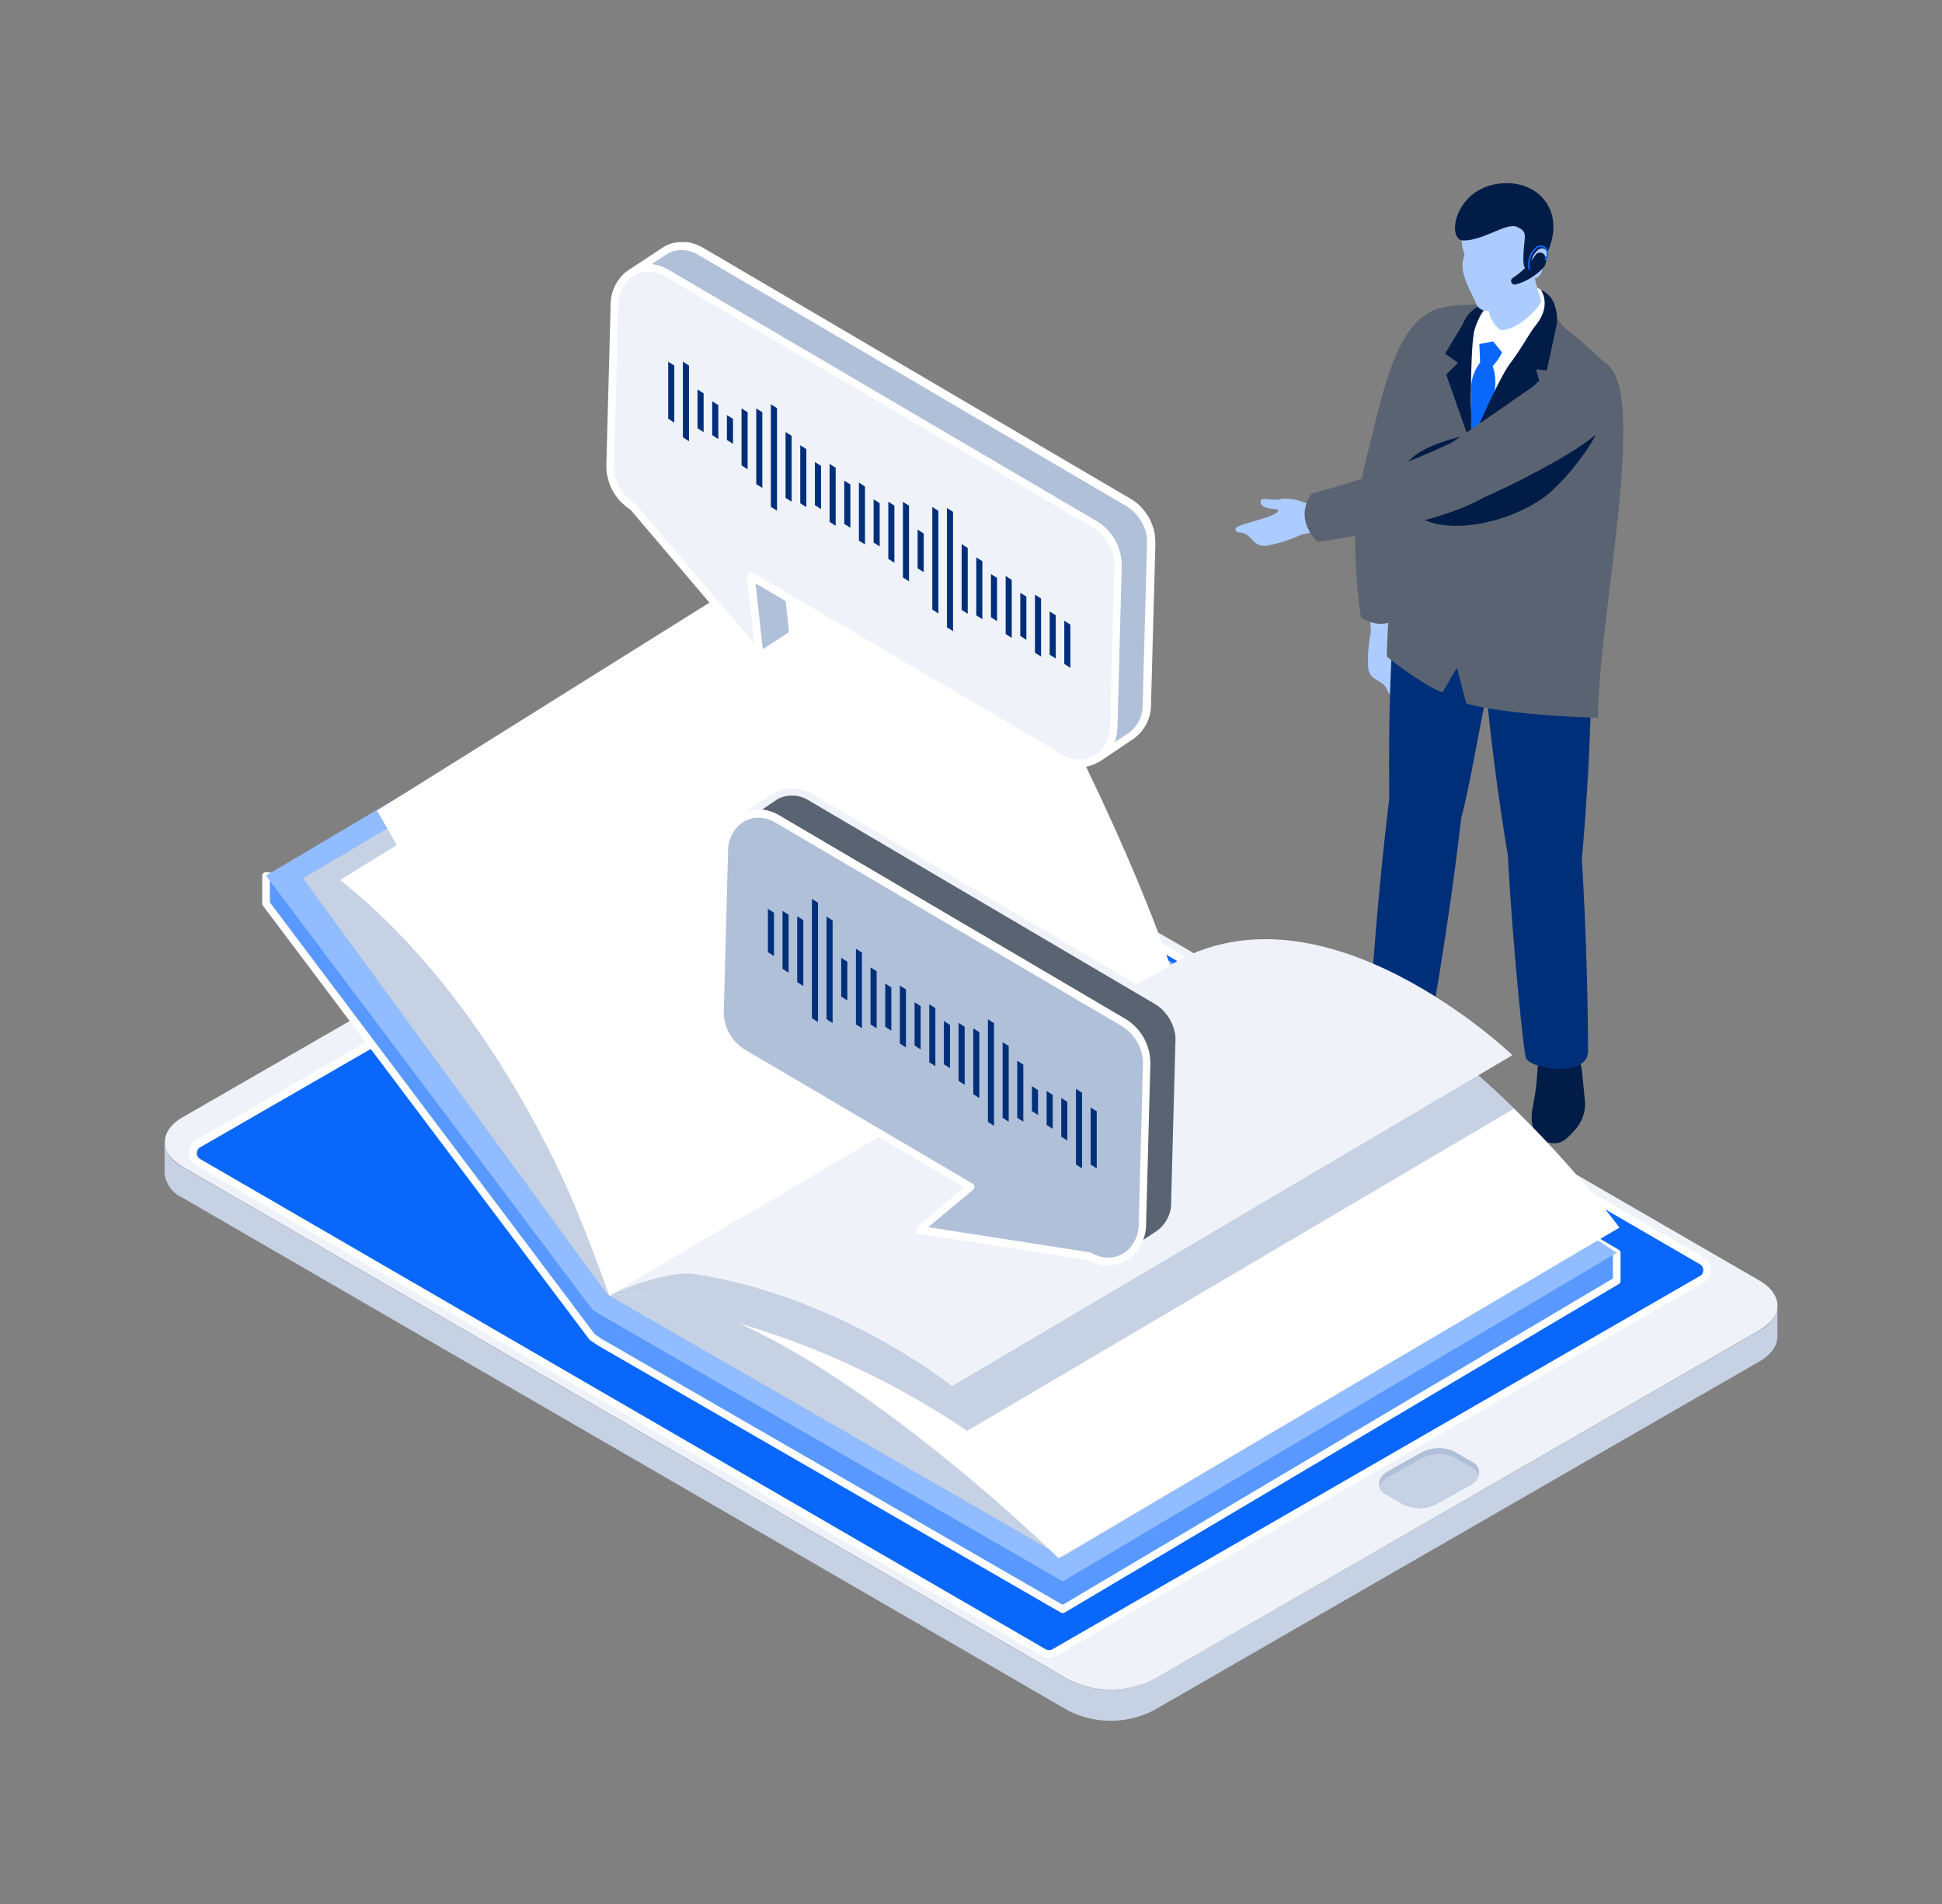 <svg xmlns="http://www.w3.org/2000/svg" viewBox="0 0 255 250" id="audiobook"><rect x="0" y="0" width="255" height="250" fill="#808080" stroke="none"/><path fill="#acccff" d="M179.61,79.29s3.48-.6,3.55-.32a8.25,8.25,0,0,0,.9,2.73,5.76,5.76,0,0,1,1.09,2.54c0,1.49,1.13,2.79.2,2.86-.73.05-1-1-1.25-1.49-.08-.2-.19-.72-.44-.42-.68.83-.37,5.63-.82,5.9s-.6-.3-.68-.5c-.59-1.4-2.2-1.1-2.5-2.78A18.68,18.68,0,0,1,180,83,24.88,24.88,0,0,0,179.61,79.29Z" class="colorffacac svgShape"></path><path fill="#5a6371" d="M188.7,40.55c2.22-.81,5.13,1.65,3.55,7.17-.33,1.15-3.27,8.64-5.94,15.84s-6,5.53-7.22,3.76-.48-3.81,1.72-12.8S185.28,41.81,188.7,40.55Z" class="color5a5c71 svgShape"></path><path fill="#5a6371" d="M185.86,64.87a70.75,70.75,0,0,0-1.49,15.54s-2.07,2.85-5.66.69c0,0-1.82-11.43.19-17.95S186.75,60.67,185.86,64.87Z" class="color5a5c71 svgShape"></path><path fill="#001c47" d="M180.49,133.5c.78-.31.72-2.22.72-2.22l5.85-.95s-.08,5-.15,5.85a2.1,2.1,0,0,1-2.62,2.14,13.41,13.41,0,0,0-5.8.16,9.76,9.76,0,0,1-4.39.09c-1.88-.36-3.13-1.25-1.57-2.59S178.61,134.24,180.49,133.5Z" class="color002e47 svgShape"></path><path fill="#002f7a" d="M192.16,104.23c0,1.58-1.76,16-3.91,28.05-.63,3.51-8.13.67-8.17-.91-.09-3,1.76-23.77,2.84-29.76C183.6,97.83,192.15,99.42,192.16,104.23Z" class="color00537a svgShape"></path><path fill="#001c47" d="M201.88,140.56a4,4,0,0,1,.14-1l5.1-1a6.06,6.06,0,0,1,.57,1.89c.14,1.06.34,3.36.41,4a5,5,0,0,1-1.27,3.88c-1.38,1.56-2.1,2.17-4,1.54s-1.86-3.28-1.54-4.63A33.47,33.47,0,0,0,201.88,140.56Z" class="color002e47 svgShape"></path><path fill="#002f7a" d="M207.43 109.66c.28 1.55 1.09 16.12 1.09 28.35 0 3.58-7.85 2.36-8.18.82-.61-2.91-2.44-23.69-2.44-29.8C197.9 105.18 206.58 105 207.43 109.66zM196.84 81.86c.09 3-1.1 7.2-1.76 10s-2.32 12.59-3.19 15.39c-1.14 3.64-9.45 2.4-9.46-2.41 0-1.57-.42-20.87 1.73-32.87C184.79 68.48 196.8 80.28 196.84 81.86z" class="color00537a svgShape"></path><path fill="#002f7a" d="M208.52,85.07c1.06,4-.46,24.71-.82,27.64-.48,3.81-8.85,4.34-9.7-.38-.28-1.54-3.42-20.46-3.42-32.7C194.58,76.06,208.12,83.55,208.52,85.07Z" class="color00537a svgShape"></path><path fill="#5a6371" d="M193.76,40,201,38.07a4.46,4.46,0,0,1,1.73.56,6.67,6.67,0,0,1,1.31,2.23,5.68,5.68,0,0,0,1.56,2.31,71.12,71.12,0,0,1,5.93,5.23c4.47,5.41-1.69,33.33-1.69,45.84,0,0-11.22-.22-17.3-1.86l-1.24-4.7-1.88,3.22c-2.11-.63-7.09-4.42-7.3-4.71s2-41.8,6.49-45.43C189.64,39.93,193.76,40,193.76,40Z" class="color5a5c71 svgShape"></path><path fill="#001c47" d="M203,65.1c2.3-1.75,6.86-7.25,7.19-9.9-.76.48-25.3.15-26.12,7.28C183,71.52,196.5,70.05,203,65.1Z" class="color002e47 svgShape"></path><path fill="#001c47" d="M192.08,42.57a4.24,4.24,0,0,1,1.31-1.84,2.65,2.65,0,0,1,2.27-.68s-1.9.7-1.59,3.5c.12,1.1,0,2.91.12,5,.18,2.35-1.07,9.78-1.07,9.78l-3.22-9.15,1.56-1.54-1.7-1.2Z" class="color002e47 svgShape"></path><path fill="#ffffff" d="M202.32,38.08c.87.68,1.56,2.21-.54,4.87a42.9,42.9,0,0,0-3,5c-.68,1.2-5,7.2-5.51,8.9,0,0-.06-1.55-.13-4.06,0-.57,0-7.71.47-9.44C194.73,39.24,199.63,36,202.32,38.08Z" class="colorffffff svgShape"></path><path fill="#acccff" d="M201.44,35.86a13.7,13.7,0,0,0,.85,3.28.93.93,0,0,1-.14.88c-.78,1-2.92,3.33-5.12,3.33a4.22,4.22,0,0,1-1.59-2.74C195.44,39.13,201.44,35.86,201.44,35.86Z" class="colorffacac svgShape"></path><path fill="#acccff" d="M197.83,24.57c6.93.19,5,7.87,5,7.87s.51.23.24,1.22-.34,1.09-.49,1.58-.48,1.4-1.18,1.26c0,0-1,2.66-5.58,4.21a1.56,1.56,0,0,1-2-.82c-.22-.8-1.73-3.11-1.78-4.9,0-1.36.47-1.26.12-2S190.9,24.39,197.83,24.57Z" class="colorffacac svgShape"></path><path fill="#001c47" d="M197.49,24.06c4.72-.21,8.06,3.81,5.72,9.05-.85-1.29-1.81.23-2,.73-.08.28-.34,1.44-.77,1.44s-.41-1.12-.41-1.12c0-3.22.79-3.6-.81-4.36-1.36-.66-4.38,1.78-7.05,1.78C189.82,31.59,191,24.34,197.49,24.06Z" class="color002e47 svgShape"></path><path fill="#0967fb" d="M194.25,45.18l1.8-.36,1.18,1.46A7.4,7.4,0,0,1,196,48.07a6.82,6.82,0,0,1,.25,3.35c-.55,1.16-3.08,6.87-3.08,6.87l0-7.53a5.61,5.61,0,0,1,1.18-3.14Z" class="color4b6dff svgShape"></path><path fill="#001c47" d="M201.68,42.68c2.12-2.65.65-4.6.65-4.6a3.15,3.15,0,0,1,1.86,2.17,5,5,0,0,1,.14,2.72l-1.22,5.67-1.4-.15.4,1.5-9,8.31s3.52-8.38,5.23-10.65C199.84,45.67,200.84,43.71,201.68,42.68Z" class="color002e47 svgShape"></path><path fill="#acccff" d="M167.28,66.84c-.53-.08-1.62-.14-1.74-.86-.16-.92,1.38-.09,2.82-.49a5.84,5.84,0,0,1,2.73.45,8.5,8.5,0,0,0,2.86.23c.29,0,.54,3.52.54,3.52a24.33,24.33,0,0,0-3.65.52,18.22,18.22,0,0,1-4.63,1.46c-1.71.11-1.8-1.52-3.3-1.75-.21,0-.81,0-.65-.55s4.89-1.35,5.53-2.21C168,66.85,167.49,66.87,167.28,66.84Z" class="colorffacac svgShape"></path><path fill="#5a6371" d="M190.59,58.14c6.35-4.31,12.91-9,14-9.56,5-2.84,7.21-1,7.88,1.75,1.13,4.68-3.49,7.85-11.7,12.13s-10.06,4.33-12.07,3.59S184.24,62.45,190.59,58.14Z" class="color5a5c71 svgShape"></path><path fill="#5a6371" d="M190.59,58.14c4.32-2.09,11.11,3,4.56,7s-22.14,6-22.14,6c-3.31-3.32-.77-6.33-.77-6.33A109.42,109.42,0,0,0,190.59,58.14Z" class="color5a5c71 svgShape"></path><path fill="#001c47" d="M201.59,33.52a.72.72,0,0,1,1.24,0h0a1.44,1.44,0,0,1-.21,1.67A7.9,7.9,0,0,1,199,37.36a.48.48,0,0,1-.38-.86A9.77,9.77,0,0,0,201.59,33.52Z" class="color002e47 svgShape"></path><path fill="#0967fb" d="M203,32.49a1.2,1.2,0,0,1,0,1.64.11.11,0,0,1-.16,0,.11.11,0,0,1,0-.15,1,1,0,0,0,0-1.34.79.79,0,0,0-1.13.07,2.75,2.75,0,0,0-.8,2.59.13.13,0,0,1-.09.14h0a.11.11,0,0,1-.11-.08,3,3,0,0,1,.87-2.82A1,1,0,0,1,203,32.49Z" class="color4b6dff svgShape"></path><path fill="#c6d1e3" d="M233.39,171.4a4,4,0,0,1-2.34,3.27l-79.61,45.85a12.35,12.35,0,0,1-11.2,0L23.91,153.18a4,4,0,0,1-2.3-3.23V154a3.93,3.93,0,0,0,2.29,3.23L140.25,224.6a12.35,12.35,0,0,0,11.2,0l79.6-45.85c1.57-.91,2.35-2.09,2.34-3.27Z" class="colorc6cde3 svgShape"></path><path fill="#eff3f9" d="M231.09,168.18,114.76,100.85a12.29,12.29,0,0,0-11.2,0L24,146.69c-3.12,1.78-3.14,4.7-.05,6.48l116.33,67.34a12.35,12.35,0,0,0,11.2,0L231,174.67C234.16,172.88,234.17,170,231.09,168.18Z" class="coloreff6f9 svgShape"></path><path fill="#0967fb" d="M223.45,168l-85,49a1.38,1.38,0,0,1-1.4,0L26,152.6a1.4,1.4,0,0,1,0-2.42l85-49a1.4,1.4,0,0,1,1.4,0L223.46,165.6A1.39,1.39,0,0,1,223.45,168Z" class="color4b6dff svgShape"></path><path fill="#ffffff" d="M137.75,217.67a1.88,1.88,0,0,1-.95-.25L25.75,153a1.89,1.89,0,0,1,0-3.28l85-49a1.92,1.92,0,0,1,1.9,0l111.05,64.38a1.9,1.9,0,0,1,0,3.29l-.25-.44.25.44-85,49A1.9,1.9,0,0,1,137.75,217.67Zm-26-116.15a.89.89,0,0,0-.45.12l-85,49a.89.89,0,0,0,0,1.55L137.3,216.55a.9.9,0,0,0,.9,0l85-49a.86.86,0,0,0,.45-.77.88.88,0,0,0-.44-.78l-111-64.39A.92.92,0,0,0,111.71,101.52Z" class="colorffffff svgShape"></path><path fill="#b0c0d9" d="M193.37,192,191,190.6a4.89,4.89,0,0,0-4.44.16l-4.27,2.39a2.74,2.74,0,0,0-1,.92,1.51,1.51,0,0,0,.69,2.15l2.34,1.35a4.89,4.89,0,0,0,4.44-.16l4.27-2.39a2.58,2.58,0,0,0,1-.92A1.51,1.51,0,0,0,193.37,192Z" class="colorb0bed9 svgShape"></path><path fill="#c6d1e3" d="M193.37,192.74,191,191.39a4.89,4.89,0,0,0-4.44.16l-4.27,2.39a2.74,2.74,0,0,0-1,.92,1.25,1.25,0,0,0-.14.41,1.75,1.75,0,0,0,.83.95l2.34,1.35a4.89,4.89,0,0,0,4.44-.16l4.27-2.39a2.58,2.58,0,0,0,1-.92,1.25,1.25,0,0,0,.14-.41A1.75,1.75,0,0,0,193.37,192.74Z" class="colorc6cde3 svgShape"></path><path fill="#001c47" d="M72.64 120.47l-10.42 6c-.32.19-.35.47-.07.63h0a1.18 1.18 0 001.08 0l10.42-6c.32-.19.36-.47.08-.63h0A1.21 1.21 0 0072.64 120.47zM59.88 127.59c.79 0 1.33.41 1.33.77s-.54.78-1.33.78-1.32-.41-1.32-.78S59.1 127.59 59.88 127.59zM57.38 129.22c.33 0 .57.18.57.33s-.24.34-.57.34-.57-.18-.57-.34S57 129.22 57.38 129.22z" class="color002e47 svgShape"></path><polygon fill="#5999ff" points="139.55 211.3 78.73 176.22 77.75 175.56 34.93 118.63 34.93 114.97 153.43 129.76 212.29 164.49 212.29 168.15 139.55 211.3" class="colorff5978 svgShape"></polygon><path fill="#ffffff" d="M139.55,211.8a.51.51,0,0,1-.25-.06L78.48,176.65l-1-.68-.11-.11L34.53,118.93a.45.45,0,0,1-.1-.3V115a.48.48,0,0,1,.17-.37.47.47,0,0,1,.39-.12l118.5,14.78a.49.49,0,0,1,.19.07l58.86,34.73a.5.5,0,0,1,.25.43v3.66a.48.48,0,0,1-.25.43L139.8,211.73A.47.47,0,0,1,139.55,211.8ZM78.1,175.19l.91.62,60.53,34.91,72.25-42.85v-3.09l-58.53-34.54L35.43,115.54v2.93Z" class="colorffffff svgShape"></path><polygon fill="#91bcff" points="139.55 207.64 78.73 172.56 77.75 171.9 34.93 114.97 108.01 71.63 153.43 126.1 212.29 164.49 139.55 207.64" class="colorffde91 svgShape"></polygon><polygon fill="#c6d1e3" points="107.89 74.94 39.8 115.33 79.64 169.82 80.4 170.34 139.5 204.43 207.14 164.31 153.65 126.71 107.89 74.94" class="colorc6cde3 svgShape"></polygon><path fill="#ffffff" d="M80 170.12l73.64-43.41L116.4 71.36 44.67 115.54C69.77 135.6 80 170.12 80 170.12zM80 170.12l73.65-43.4c26.86-9.39 59 34.47 59 34.47L139 204.6S100.82 167 80 170.12z" class="colorffffff svgShape"></path><path fill="#c6d1e3" d="M155.74,132.65,97.18,160,80,170.12c4.94-.74,10.86.83,17,3.63a107.58,107.58,0,0,1,30,14.13l71.8-42.31c-6.32-6.16-14.26-12.66-22.7-16.57C169.31,127.08,162.05,127.35,155.74,132.65Z" class="colorc6cde3 svgShape"></path><path fill="#eff3f9" d="M91.44,167.32c-2.24-.53-7.7.94-11.43,2.8l73.65-43.4c20.1-12.06,44.93,11.83,44.93,11.83L125,182S110.65,170.4,91.44,167.32Z" class="coloreff6f9 svgShape"></path><path fill="#ffffff" d="M121.24,61.56,49.5,106.44s20,33.75,30.5,63.68l73.64-43.41C143.13,96.78,121.24,61.56,121.24,61.56Z" class="colorffffff svgShape"></path><polygon fill="#b0c0d9" points="104.13 83.26 99.76 86.14 98.59 75.65 102.95 72.78 104.13 83.26" class="colorb0bed9 svgShape"></polygon><path fill="#ffffff" d="M99.76,86.64a.54.54,0,0,1-.21,0,.49.49,0,0,1-.29-.4L98.09,75.71a.53.53,0,0,1,.22-.48l4.37-2.87a.5.5,0,0,1,.49,0,.53.53,0,0,1,.28.4l1.17,10.49a.49.49,0,0,1-.22.47L100,86.56A.5.5,0,0,1,99.76,86.64ZM99.12,75.9l1,9.37L103.6,83l-1-9.37Z" class="colorffffff svgShape"></path><path fill="#b0c0d9" d="M86.66,35.45l-.43-.13a4.71,4.71,0,0,0-.52-.09,2,2,0,0,0-.34,0,3.35,3.35,0,0,0-.55,0H84.7l-.54.09h0a4.32,4.32,0,0,0-.66.23h0a4.77,4.77,0,0,0-.63.34L87.18,33a3.83,3.83,0,0,1,.63-.34h0a3.93,3.93,0,0,1,.66-.22h0a3.38,3.38,0,0,1,.54-.09l.11,0a5.23,5.23,0,0,1,.56,0h0l.32,0a5.27,5.27,0,0,1,.52.1h0l.4.11h0l.36.15a.05.05,0,0,1,0,0A4.42,4.42,0,0,1,92,33l56.2,33,.21.14a4.37,4.37,0,0,1,.44.31l0,0,.31.27.14.15.18.19a4.12,4.12,0,0,1,.33.4l.14.18a6.73,6.73,0,0,1,.4.63s0,0,0,0a5.38,5.38,0,0,1,.31.64l.08.23c.06.16.11.33.16.49L151,70c0,.17.07.34.1.52a1.81,1.81,0,0,1,0,.23,6.61,6.61,0,0,1,.05.76l-.57,21a5,5,0,0,1-2.14,4.22l-4.36,2.87a5,5,0,0,0,2.14-4.21l.56-20.95c0-.26,0-.51,0-.76,0-.08,0-.16,0-.24a5.16,5.16,0,0,0-.09-.52l-.07-.25c0-.17-.1-.33-.16-.5s0-.15-.08-.22-.19-.44-.3-.65l0,0a5.16,5.16,0,0,0-.4-.63l-.14-.18c-.1-.13-.21-.27-.33-.4l-.18-.18a4.47,4.47,0,0,0-.45-.42l0,0a5.7,5.7,0,0,0-.65-.44l-56.2-33c-.17-.1-.35-.19-.52-.27l-.41-.16Z" class="colorb0bed9 svgShape"></path><path fill="#ffffff" d="M144.11,100a.47.47,0,0,1-.42-.22.5.5,0,0,1,.14-.69h0a4.53,4.53,0,0,0,1.92-3.81l.56-21a5.48,5.48,0,0,0,0-.7l0-.12v-.1c0-.15-.05-.31-.09-.47l-.06-.24c0-.16-.1-.31-.15-.46l-.07-.2c-.09-.21-.18-.41-.28-.6a5.83,5.83,0,0,0-.39-.61l-.07-.1c-.15-.19-.25-.31-.36-.43l-.16-.17a3.88,3.88,0,0,0-.42-.39,5.21,5.21,0,0,0-.63-.44l-56.2-33q-.24-.14-.48-.24a2.75,2.75,0,0,0-.36-.15l.14-.48-.17.47-.38-.11a3.73,3.73,0,0,0-.46-.09l-.31,0a2.57,2.57,0,0,0-.48,0h-.1a3.7,3.7,0,0,0-.48.08,4.52,4.52,0,0,0-.62.2,4.1,4.1,0,0,0-.55.3h0a.5.5,0,0,1-.55-.83h0l4.35-2.87a5.21,5.21,0,0,1,.7-.38,4.89,4.89,0,0,1,.76-.26l.1,0a3.32,3.32,0,0,1,.55-.09h.13a4.1,4.1,0,0,1,.61,0l.38,0c.19,0,.38.06.58.1l.47.14.42.17c.24.11.43.2.62.31l56.2,33,.24.15c.16.1.31.22.47.34s.29.24.39.34a.57.57,0,0,1,.11.11l.24.25c.13.14.24.29.36.44l.15.19c.15.22.3.44.43.67s.24.5.34.74l.06.16c.09.25.15.43.2.61a2.86,2.86,0,0,1,.07.28,5.3,5.3,0,0,1,.1.55l0,.26a7.52,7.52,0,0,1,.05.82l-.57,21a5.49,5.49,0,0,1-2.36,4.62L144.39,100h0A.45.45,0,0,1,144.11,100ZM86.82,35h0l.43.17.57.3,56.21,33a5.43,5.43,0,0,1,.7.48c.23.19.39.35.55.5l.19.21a4.82,4.82,0,0,1,.36.43,2,2,0,0,1,.15.2,7.65,7.65,0,0,1,.43.67,7.77,7.77,0,0,1,.34.73l.06.17c.09.25.15.43.2.61a2.68,2.68,0,0,1,.07.27,5,5,0,0,1,.11.56l0,.25a7.7,7.7,0,0,1,.05.83l-.56,21a6.16,6.16,0,0,1-.4,2.13l1.85-1.22a4.49,4.49,0,0,0,1.91-3.8l.57-21c0-.23,0-.46,0-.69l0-.14c0-.24-.07-.4-.1-.56a2.17,2.17,0,0,0-.07-.24c0-.15-.09-.3-.14-.45l-.08-.21a4.53,4.53,0,0,0-.28-.59,4.93,4.93,0,0,0-.38-.61l-.07-.1a5.4,5.4,0,0,0-.36-.44l-.16-.17-.07-.07-.35-.31a3.18,3.18,0,0,0-.44-.32.76.76,0,0,0-.19-.12l-56.21-33a3,3,0,0,0-.47-.25,3.66,3.66,0,0,0-.36-.14l-.38-.12L90,32.85l-.28,0h-.62l-.47.08a4.08,4.08,0,0,0-.62.21,3.46,3.46,0,0,0-.57.31l-1.93,1.27.25,0a3.82,3.82,0,0,1,.57.11,3.64,3.64,0,0,1,.47.14Z" class="colorffffff svgShape"></path><path fill="#eff3f9" d="M85.71,35.23c-2.62-.33-5,1.72-5,4.88l-.56,21a6.31,6.31,0,0,0,3,5.47L99.76,86.14,98.59,75.65l40.72,23.89a5,5,0,0,0,1.9.66c2.62.33,5-1.72,5-4.88l.56-20.95a6.33,6.33,0,0,0-3-5.47l-56.2-33A5,5,0,0,0,85.71,35.23Z" class="coloreff6f9 svgShape"></path><path fill="#ffffff" d="M141.77,100.74a4.3,4.3,0,0,1-.62,0,5.51,5.51,0,0,1-2.09-.73L99.19,76.59l1.07,9.49a.52.52,0,0,1-.3.52.51.51,0,0,1-.58-.14L82.78,66.92a6.82,6.82,0,0,1-3.16-5.87l.56-20.95A5.61,5.61,0,0,1,82,35.87a4.77,4.77,0,0,1,3.76-1.14h0a5.46,5.46,0,0,1,2.08.73l56.21,33a6.81,6.81,0,0,1,3.24,5.91l-.56,21a5.62,5.62,0,0,1-1.85,4.23A4.74,4.74,0,0,1,141.77,100.74ZM98.59,75.15a.47.47,0,0,1,.25.07l40.73,23.89a4.63,4.63,0,0,0,1.7.6,3.81,3.81,0,0,0,3-.91,4.63,4.63,0,0,0,1.5-3.49l.56-21a5.78,5.78,0,0,0-2.75-5l-56.2-33a4.67,4.67,0,0,0-1.71-.6h0a3.79,3.79,0,0,0-3,.91,4.59,4.59,0,0,0-1.5,3.49l-.56,21a5.8,5.8,0,0,0,2.75,5,.41.41,0,0,1,.12.11L99.08,84.56l-1-8.85a.52.52,0,0,1,.22-.48A.57.57,0,0,1,98.59,75.15Z" class="colorffffff svgShape"></path><polygon fill="#002f7a" points="87.74 54.98 87.74 47.49 88.54 48 88.54 55.49 87.74 54.98" class="color00537a svgShape"></polygon><polygon fill="#002f7a" points="91.59 56.23 91.59 51.14 92.39 51.65 92.39 56.74 91.59 56.23" class="color00537a svgShape"></polygon><polygon fill="#002f7a" points="93.52 57.14 93.52 52.69 94.32 53.2 94.32 57.65 93.52 57.14" class="color00537a svgShape"></polygon><polygon fill="#002f7a" points="95.45 57.77 95.45 54.5 96.25 55.01 96.25 58.28 95.45 57.77" class="color00537a svgShape"></polygon><polygon fill="#002f7a" points="103.15 65.37 103.15 56.72 103.95 57.23 103.95 65.88 103.15 65.37" class="color00537a svgShape"></polygon><polygon fill="#002f7a" points="105.08 66.08 105.08 58.46 105.88 58.97 105.88 66.59 105.08 66.08" class="color00537a svgShape"></polygon><polygon fill="#002f7a" points="107 66.33 107 60.66 107.81 61.17 107.81 66.84 107 66.33" class="color00537a svgShape"></polygon><polygon fill="#002f7a" points="108.93 68.53 108.93 60.91 109.73 61.42 109.73 69.04 108.93 68.53" class="color00537a svgShape"></polygon><polygon fill="#002f7a" points="110.86 68.79 110.86 63.11 111.66 63.62 111.66 69.3 110.86 68.79" class="color00537a svgShape"></polygon><polygon fill="#002f7a" points="112.78 70.98 112.78 63.37 113.58 63.88 113.58 71.49 112.78 70.98" class="color00537a svgShape"></polygon><polygon fill="#002f7a" points="114.71 71.24 114.71 65.56 115.51 66.07 115.51 71.75 114.71 71.24" class="color00537a svgShape"></polygon><polygon fill="#002f7a" points="126.27 80.08 126.27 71.44 127.07 71.95 127.07 80.59 126.27 80.08" class="color00537a svgShape"></polygon><polygon fill="#002f7a" points="128.19 80.79 128.19 73.18 128.99 73.69 128.99 81.3 128.19 80.79" class="color00537a svgShape"></polygon><polygon fill="#002f7a" points="130.12 81.05 130.12 75.37 130.92 75.88 130.92 81.56 130.12 81.05" class="color00537a svgShape"></polygon><polygon fill="#002f7a" points="132.05 83.25 132.05 75.63 132.85 76.14 132.85 83.76 132.05 83.25" class="color00537a svgShape"></polygon><polygon fill="#002f7a" points="133.97 83.5 133.97 77.83 134.77 78.34 134.77 84.02 133.97 83.5" class="color00537a svgShape"></polygon><polygon fill="#002f7a" points="135.9 85.7 135.9 78.08 136.7 78.59 136.7 86.21 135.9 85.7" class="color00537a svgShape"></polygon><polygon fill="#002f7a" points="137.83 85.96 137.83 80.28 138.63 80.79 138.63 86.47 137.83 85.96" class="color00537a svgShape"></polygon><polygon fill="#002f7a" points="139.75 87.18 139.75 81.5 140.55 82.02 140.55 87.69 139.75 87.18" class="color00537a svgShape"></polygon><polygon fill="#002f7a" points="89.67 57.42 89.67 47.49 90.47 48 90.47 57.94 89.67 57.42" class="color00537a svgShape"></polygon><polygon fill="#002f7a" points="116.64 73.38 116.64 65.88 117.44 66.39 117.44 73.89 116.64 73.38" class="color00537a svgShape"></polygon><polygon fill="#002f7a" points="120.49 74.62 120.49 69.54 121.29 70.05 121.29 75.13 120.49 74.62" class="color00537a svgShape"></polygon><polygon fill="#002f7a" points="118.56 75.82 118.56 65.89 119.36 66.4 119.36 76.33 118.56 75.82" class="color00537a svgShape"></polygon><polygon fill="#002f7a" points="97.37 61.11 97.37 53.62 98.17 54.13 98.17 61.62 97.37 61.11" class="color00537a svgShape"></polygon><polygon fill="#002f7a" points="99.3 63.56 99.3 53.63 100.1 54.13 100.1 64.07 99.3 63.56" class="color00537a svgShape"></polygon><polygon fill="#002f7a" points="101.22 66.55 101.22 53.08 102.03 53.59 102.03 67.06 101.22 66.55" class="color00537a svgShape"></polygon><polygon fill="#002f7a" points="122.42 80.04 122.42 66.57 123.22 67.08 123.22 80.55 122.42 80.04" class="color00537a svgShape"></polygon><polygon fill="#002f7a" points="124.34 82.37 124.34 66.7 125.14 67.21 125.14 82.88 124.34 82.37" class="color00537a svgShape"></polygon><path fill="#5a6371" d="M101.11,107.09a3.45,3.45,0,0,0-.43-.12,3,3,0,0,0-.52-.1c-.11,0-.23,0-.34,0a5,5,0,0,0-.55,0h-.12a4.51,4.51,0,0,0-.53.09h0a4.08,4.08,0,0,0-.67.23h0a3.2,3.2,0,0,0-.63.34l4.36-2.88a4.77,4.77,0,0,1,.63-.34h0a3.93,3.93,0,0,1,.66-.22h0a3.38,3.38,0,0,1,.54-.09h.12a3.35,3.35,0,0,1,.55,0h0l.32,0,.52.1h0a2.64,2.64,0,0,1,.4.12h0a2.67,2.67,0,0,1,.36.14l0,0c.18.08.35.17.53.27l45.49,26.76.22.13.43.31.05,0a2.61,2.61,0,0,1,.31.27l.15.14.17.19c.12.13.23.26.34.4l.13.18a5.16,5.16,0,0,1,.4.63l0,0c.11.21.21.43.3.64l.08.23c.06.16.11.33.16.5l.07.25a4.71,4.71,0,0,1,.09.52,2,2,0,0,1,0,.24,6.34,6.34,0,0,1,0,.76l-.56,21a5,5,0,0,1-2.14,4.21l-4.37,2.88a5,5,0,0,0,2.14-4.22l.56-21a4.84,4.84,0,0,0,0-.76l0-.23c0-.18-.06-.35-.1-.52a2.5,2.5,0,0,0-.07-.26,4.83,4.83,0,0,0-.16-.5,2,2,0,0,0-.08-.22,6.27,6.27,0,0,0-.3-.64s0,0,0,0c-.12-.21-.25-.42-.39-.62l-.14-.18c-.11-.14-.22-.28-.33-.4l-.18-.19a6,6,0,0,0-.46-.42l-.05,0a4.62,4.62,0,0,0-.64-.45l-45.5-26.76c-.17-.1-.35-.19-.52-.27l-.4-.16Z" class="color5a5c71 svgShape"></path><path fill="#eff3f9" d="M147.85,165.43a.51.51,0,0,1-.42-.23.49.49,0,0,1,.15-.69,4.5,4.5,0,0,0,1.91-3.81l.56-20.95a4,4,0,0,0,0-.69l0-.13a4.34,4.34,0,0,0-.1-.57l-.06-.24a4.11,4.11,0,0,0-.15-.46l-.07-.2c-.08-.2-.18-.4-.28-.6a4.78,4.78,0,0,0-.38-.6l-.08-.1c-.15-.2-.25-.32-.35-.44l-.17-.17-.41-.38a5.09,5.09,0,0,0-.64-.45L101.81,108l-.48-.24a2.75,2.75,0,0,0-.36-.15h0l-.39-.11a3.73,3.73,0,0,0-.46-.09l-.3,0a4,4,0,0,0-.49,0H99.2a3.85,3.85,0,0,0-.47.08,4,4,0,0,0-.61.2,5.21,5.21,0,0,0-.58.31h0a.5.5,0,0,1-.55-.83h0l4.37-2.88a5.9,5.9,0,0,1,.7-.38,6.22,6.22,0,0,1,.76-.26,4.21,4.21,0,0,1,.65-.11h.13a4.12,4.12,0,0,1,.61,0,2.29,2.29,0,0,1,.39,0,4.08,4.08,0,0,1,.57.11,3.9,3.9,0,0,1,.47.13l.43.17a5.76,5.76,0,0,1,.61.32L152.18,131l.23.14c.16.11.32.22.47.34l.4.34.1.11a2.41,2.41,0,0,1,.24.26,4.71,4.71,0,0,1,.36.42l.15.2a6,6,0,0,1,.43.68,5.86,5.86,0,0,1,.34.73l.08.2c.07.21.13.39.18.57a2.29,2.29,0,0,1,.07.28,5,5,0,0,1,.11.56l0,.25a7.5,7.5,0,0,1,0,.82l-.56,21a5.48,5.48,0,0,1-2.37,4.62l-4.36,2.88A.57.57,0,0,1,147.85,165.43Zm-46.58-58.81.07,0a4,4,0,0,1,.4.17,5.23,5.23,0,0,1,.58.29l45.49,26.76a5.51,5.51,0,0,1,.7.49,4.7,4.7,0,0,1,.55.5,1.8,1.8,0,0,1,.19.2c.13.14.25.28.37.43l.14.19a7,7,0,0,1,.43.68,5.86,5.86,0,0,1,.34.73l.07.17c.09.25.15.43.2.61l.07.27c0,.19.07.38.1.56l0,.26a5.56,5.56,0,0,1,0,.82l-.56,21a6.38,6.38,0,0,1-.39,2.12l1.84-1.22a4.49,4.49,0,0,0,1.92-3.8l.56-21a5.43,5.43,0,0,0,0-.69l0-.13a3.87,3.87,0,0,0-.1-.56l-.06-.24a3.53,3.53,0,0,0-.15-.46l-.07-.21c-.09-.2-.18-.4-.28-.59s-.25-.42-.38-.61l-.08-.09a5.4,5.4,0,0,0-.36-.44,1.29,1.29,0,0,0-.16-.17l-.07-.08a3.72,3.72,0,0,0-.35-.31,4.31,4.31,0,0,0-.44-.32l-.19-.12-45.5-26.76c-.15-.09-.31-.17-.47-.25l-.36-.14-.38-.12-.49-.09-.28,0h-.62l-.47.08a4.5,4.5,0,0,0-.62.21,3.46,3.46,0,0,0-.57.31L100,106.35l.25,0a5.72,5.72,0,0,1,.57.11,4.19,4.19,0,0,1,.47.14Z" class="coloreff6f9 svgShape"></path><path fill="#b0c0d9" d="M100.16,106.87c-2.62-.33-5,1.72-5,4.88l-.56,20.95a6.33,6.33,0,0,0,3,5.47l29.92,17.61-6.74,5.67,22.32,3.48a5,5,0,0,0,1.89.67c2.62.33,5-1.73,5-4.89l.56-21a6.32,6.32,0,0,0-3-5.47l-45.5-26.76A5,5,0,0,0,100.16,106.87Z" class="colorb0bed9 svgShape"></path><path fill="#ffffff" d="M145.51,166.13a4.4,4.4,0,0,1-.62,0,5.34,5.34,0,0,1-2-.68L120.66,162a.49.49,0,0,1-.4-.36.51.51,0,0,1,.16-.52l6.19-5.22L97.31,138.6a6.81,6.81,0,0,1-3.24-5.91l.56-21a5.61,5.61,0,0,1,1.84-4.23,4.77,4.77,0,0,1,3.76-1.14h0a5.46,5.46,0,0,1,2.08.73l45.5,26.76a6.82,6.82,0,0,1,3.24,5.91l-.56,21a5.61,5.61,0,0,1-1.84,4.22A4.77,4.77,0,0,1,145.51,166.13Zm-23.61-5,21.23,3.31a.48.48,0,0,1,.18.06,4.5,4.5,0,0,0,1.71.6,3.79,3.79,0,0,0,3-.91,4.59,4.59,0,0,0,1.5-3.49l.56-20.95a5.78,5.78,0,0,0-2.75-5L101.81,108a4.67,4.67,0,0,0-1.71-.6h0a3.79,3.79,0,0,0-3,.91,4.59,4.59,0,0,0-1.5,3.49l-.56,21a5.8,5.8,0,0,0,2.75,5l29.91,17.61a.49.49,0,0,1,.24.39.48.48,0,0,1-.17.42Z" class="colorffffff svgShape"></path><polygon fill="#002f7a" points="144.01 145.92 144.01 153.42 143.21 152.91 143.21 145.41 144.01 145.92" class="color00537a svgShape"></polygon><polygon fill="#002f7a" points="140.15 144.68 140.15 149.76 139.35 149.25 139.35 144.16 140.15 144.68" class="color00537a svgShape"></polygon><polygon fill="#002f7a" points="138.23 143.76 138.23 148.22 137.43 147.71 137.43 143.25 138.23 143.76" class="color00537a svgShape"></polygon><polygon fill="#002f7a" points="136.3 143.13 136.3 146.4 135.5 145.89 135.5 142.62 136.3 143.13" class="color00537a svgShape"></polygon><polygon fill="#002f7a" points="128.59 135.53 128.59 144.18 127.8 143.67 127.8 135.03 128.59 135.53" class="color00537a svgShape"></polygon><polygon fill="#002f7a" points="126.67 134.82 126.67 142.44 125.87 141.93 125.87 134.31 126.67 134.82" class="color00537a svgShape"></polygon><polygon fill="#002f7a" points="124.74 134.57 124.74 140.25 123.94 139.74 123.94 134.06 124.74 134.57" class="color00537a svgShape"></polygon><polygon fill="#002f7a" points="122.82 132.37 122.82 139.99 122.02 139.48 122.02 131.86 122.82 132.37" class="color00537a svgShape"></polygon><polygon fill="#002f7a" points="120.89 132.11 120.89 137.79 120.09 137.28 120.09 131.6 120.89 132.11" class="color00537a svgShape"></polygon><polygon fill="#002f7a" points="118.96 129.92 118.96 137.53 118.16 137.02 118.16 129.41 118.96 129.92" class="color00537a svgShape"></polygon><polygon fill="#002f7a" points="117.04 129.66 117.04 135.34 116.24 134.83 116.24 129.15 117.04 129.66" class="color00537a svgShape"></polygon><polygon fill="#002f7a" points="105.48 120.82 105.48 129.47 104.68 128.96 104.68 120.31 105.48 120.82" class="color00537a svgShape"></polygon><polygon fill="#002f7a" points="103.55 120.11 103.55 127.72 102.75 127.21 102.75 119.6 103.55 120.11" class="color00537a svgShape"></polygon><polygon fill="#002f7a" points="101.63 119.85 101.63 125.53 100.83 125.02 100.83 119.34 101.63 119.85" class="color00537a svgShape"></polygon><polygon fill="#002f7a" points="142.08 143.48 142.08 153.41 141.28 152.9 141.28 142.97 142.08 143.48" class="color00537a svgShape"></polygon><polygon fill="#002f7a" points="115.11 127.53 115.11 135.02 114.31 134.51 114.31 127.02 115.11 127.53" class="color00537a svgShape"></polygon><polygon fill="#002f7a" points="111.26 126.28 111.26 131.36 110.46 130.85 110.46 125.77 111.26 126.28" class="color00537a svgShape"></polygon><polygon fill="#002f7a" points="113.18 125.08 113.18 135.01 112.39 134.5 112.39 124.57 113.18 125.08" class="color00537a svgShape"></polygon><polygon fill="#002f7a" points="134.37 139.79 134.37 147.28 133.57 146.78 133.57 139.28 134.37 139.79" class="color00537a svgShape"></polygon><polygon fill="#002f7a" points="132.45 137.34 132.45 147.28 131.65 146.77 131.65 136.84 132.45 137.34" class="color00537a svgShape"></polygon><polygon fill="#002f7a" points="130.52 134.35 130.52 147.82 129.72 147.31 129.72 133.84 130.52 134.35" class="color00537a svgShape"></polygon><polygon fill="#002f7a" points="109.33 120.86 109.33 134.33 108.53 133.82 108.53 120.35 109.33 120.86" class="color00537a svgShape"></polygon><polygon fill="#002f7a" points="107.41 118.53 107.41 134.2 106.61 133.69 106.61 118.02 107.41 118.53" class="color00537a svgShape"></polygon></svg>